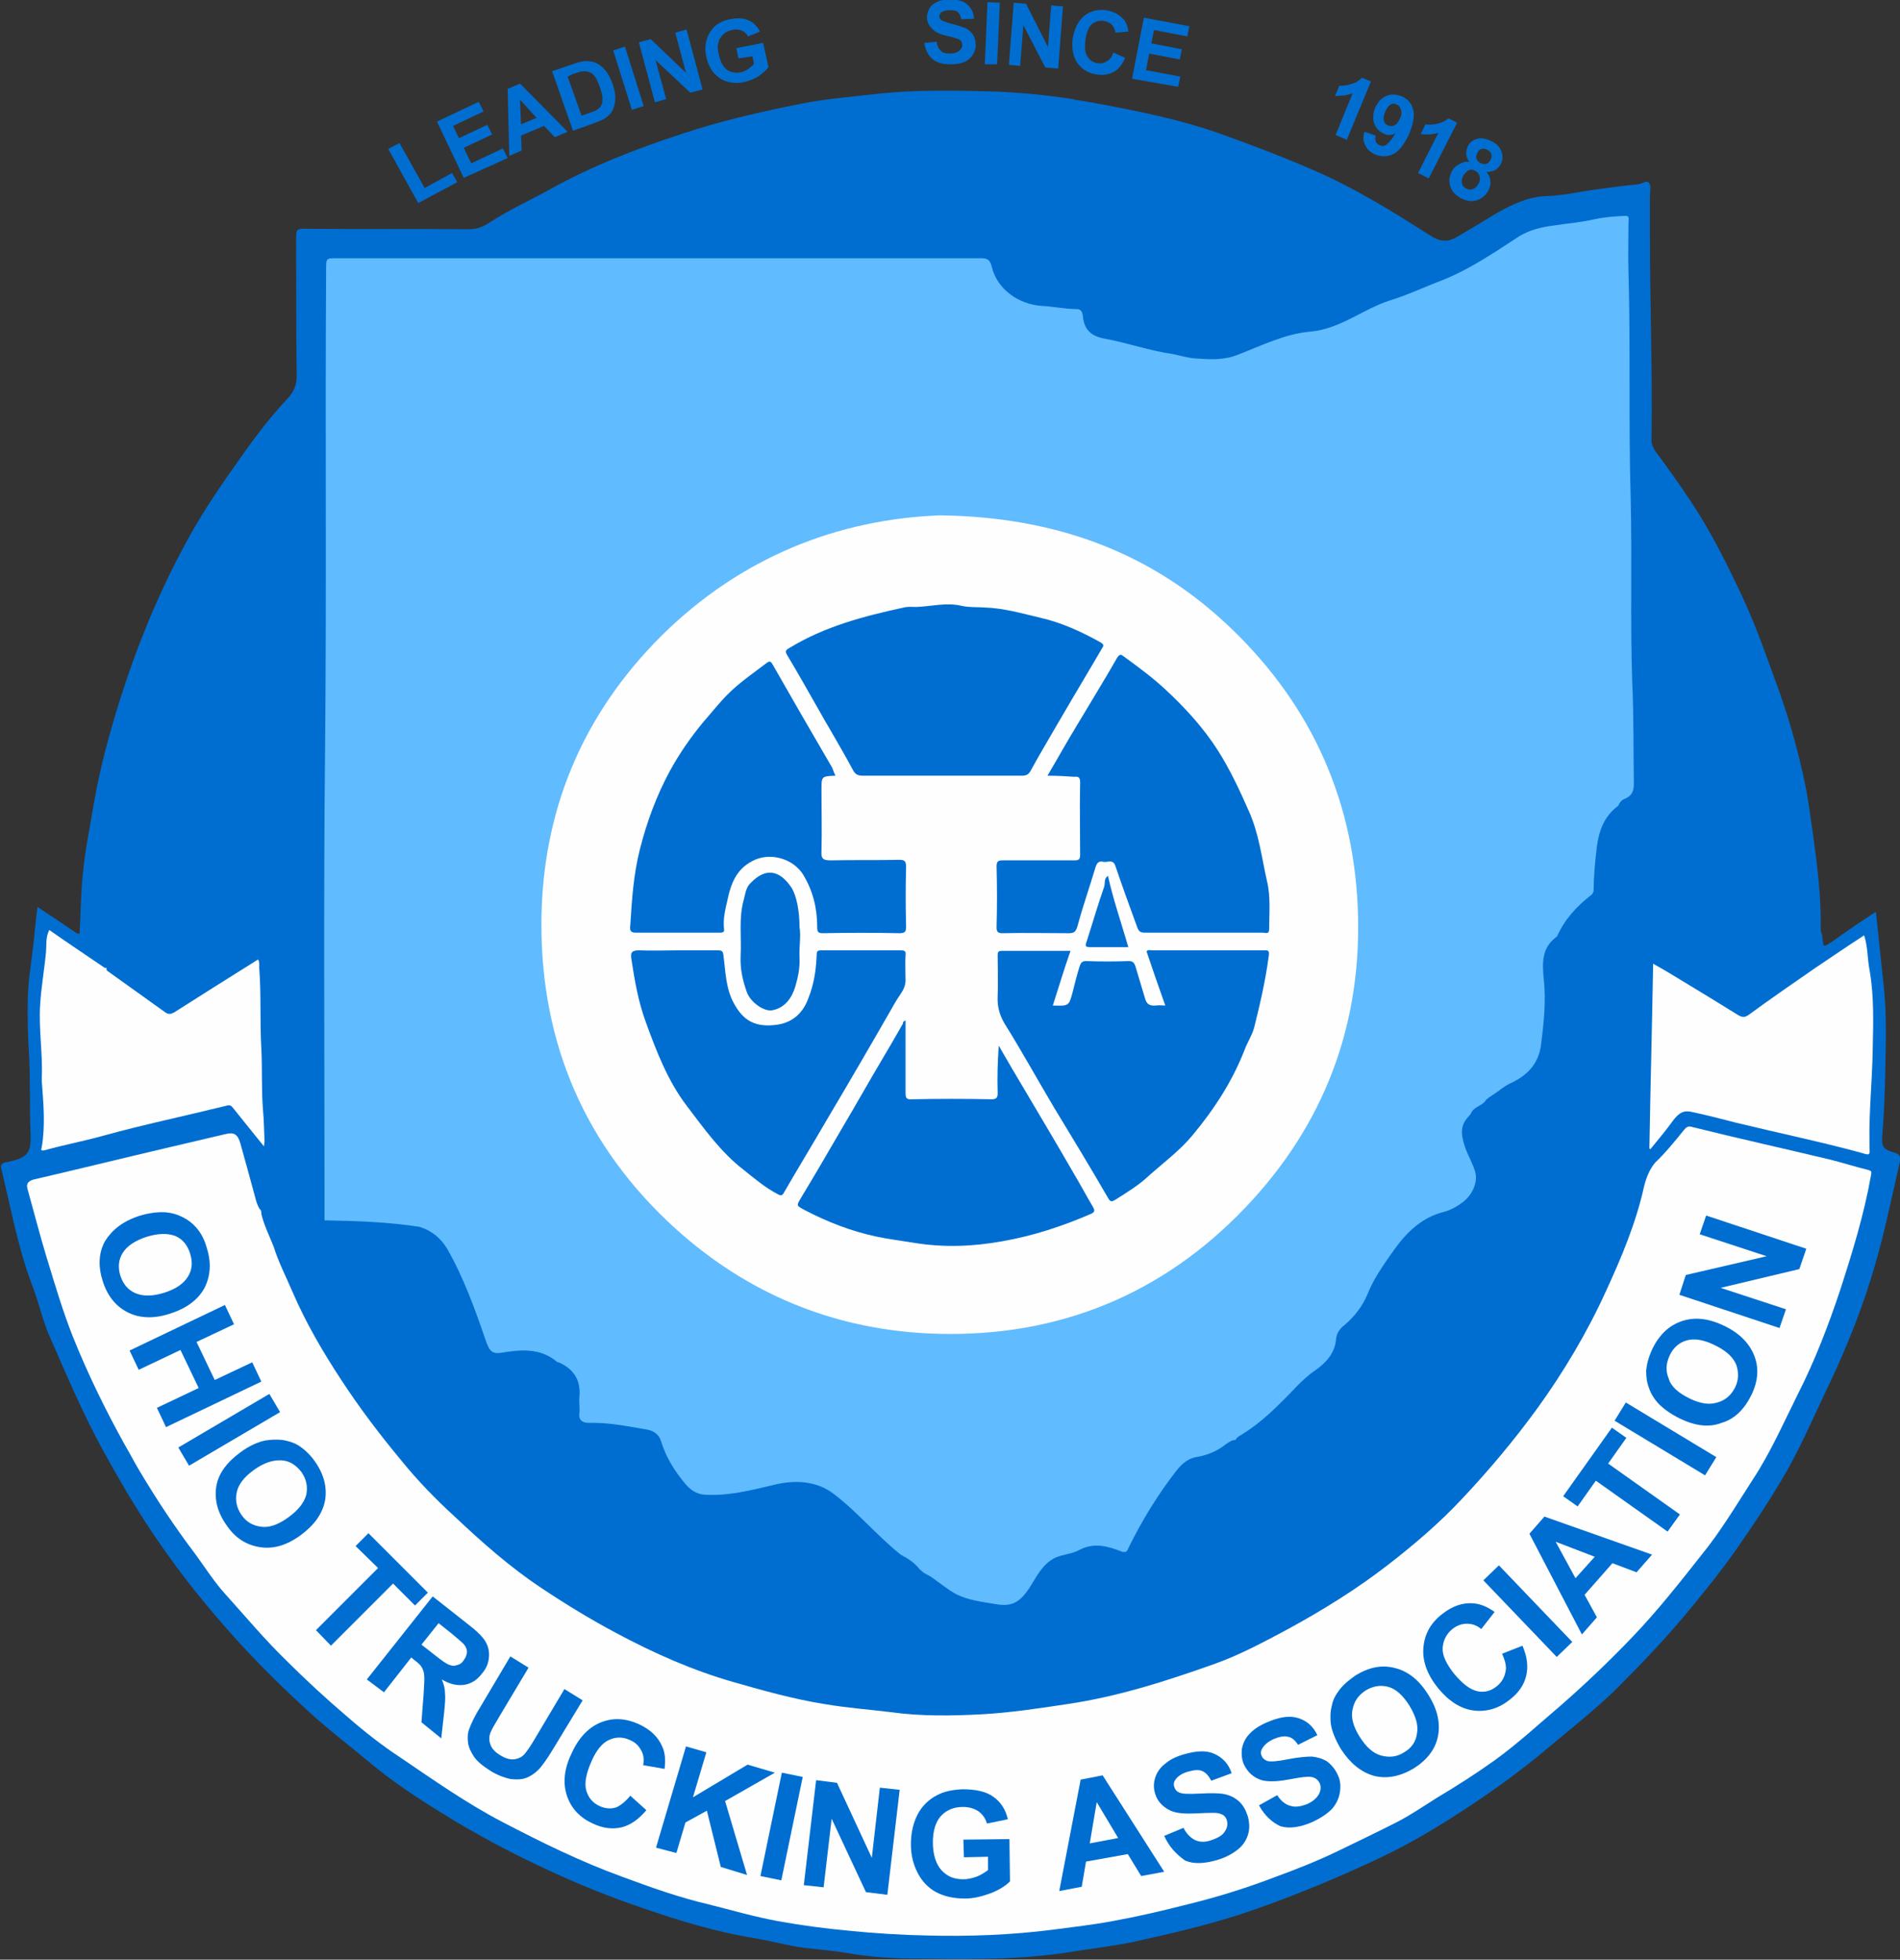 <?xml version="1.0" encoding="utf-8"?>
<!-- Generator: Adobe Illustrator 27.9.0, SVG Export Plug-In . SVG Version: 6.00 Build 0)  -->
<svg version="1.1" xmlns="http://www.w3.org/2000/svg" xmlns:xlink="http://www.w3.org/1999/xlink" x="0px" y="0px"
	 viewBox="0 0 354.8 365.8" style="enable-background:new 0 0 354.8 365.8;" xml:space="preserve">
<rect x="0" y="0" width="354.8" height="365.8" fill="#333333" stroke="none"/>
<style type="text/css">
	.st0{fill:#006ED1;}
	.st1{fill:#FEFEFE;}
	.st2{fill:#61BBFF;}
</style>
<g id="Layer_1">
	<path class="st0" d="M353.9,215.2c-2.3-0.7-2.6-1-2.4-3.5c0.3-3.2,0.4-6.4,0.5-9.6c0.1-5.9,0.4-11.8-0.2-17.7
		c-0.5-4.7-1-9.3-1.5-14.2c-2.9,1.9-5.6,3.7-8.2,5.6c-1.7,1.1-1.6,1.1-1.8-0.9c0-0.5-0.3-0.9-0.3-1.4c0.1-5.8-0.6-11.6-1.4-17.4
		c-0.5-3.4-0.9-6.8-1.6-10.1c-1.2-5.6-2.7-11.1-4.6-16.5c-2.2-6-4.2-12-6.9-17.8c-2.9-6.2-5.9-12.3-9.7-18c-2.1-3.2-4.4-6.4-6.7-9.5
		c-0.4-0.6-0.7-1.2-0.7-2c0.2-12.8-0.3-25.7-0.3-38.5c0-2.4,0-4.8,0-7.2c0-0.8,0.3-1.8-0.2-2.4c-0.4-0.5-1.3,0.2-1.9,0.3
		c-2.5,0.2-5,0.6-7.5,0.9c-3.2,0.4-6.4,1.2-9.6,1.3c-3.6,0.1-6.6,1.6-9.6,3.3c-2.3,1.4-4.6,2.8-7,4.2c-2,1.2-3.4,1.1-5.5-0.3
		c-7-4.5-14.2-8.9-21.9-12.2c-5.8-2.5-11.6-4.7-17.5-6.8c-7.2-2.5-14.6-4-22.1-5.4c-1.6-0.3-3.2-0.6-4.8-0.8c0-0.1-0.1-0.2-0.1-0.3
		c0,0.1,0,0.2,0,0.2c-4.7-0.7-9.5-1.2-14.2-1.4c-7.7-0.2-15.4-0.4-23.1,0.5c-4.6,0.5-9.2,0.9-13.7,1.8c-7.5,1.5-14.9,3.2-22.1,5.6
		c-8.6,2.8-17,6.1-24.9,10.5c-3.6,2-7.4,3.7-10.9,6c-1.2,0.8-2.4,1.3-4,1.3c-10.3-0.1-20.6,0-30.9-0.1c-1,0-1.3,0.2-1.3,1.3
		c0,8.7,0,17.4,0.1,26.2c0,1.8-0.6,3-1.7,4.2c-3.1,3.3-5.8,6.8-8.4,10.5c-3.7,5.2-7.4,10.5-10.4,16.1c-5.1,9.3-9.1,19-12.3,29
		c-2.1,6.6-3.9,13.2-5.1,20.1c-0.7,4.3-1.6,8.5-2,12.8c-0.4,3.5-0.4,7.1-0.6,10.6c0,0.8,0,1.1-0.9,0.5c-2.3-1.6-4.6-3.1-7-4.7
		c-0.3,2.3-0.5,4.4-0.7,6.5c-0.4,3.5-1,6.9-1.1,10.4c-0.1,3.4,0,6.8,0.2,10.3c0.3,5,0.1,10,0.3,15c0.2,3.8-0.6,4.6-4.2,5.4
		c-0.3,0.1-0.6,0-0.8,0.2c-0.4,0.2-0.6,0.4-0.5,0.9c1.8,7.3,3.1,14.8,5.8,21.9c1.3,3.3,2,6.9,3.5,10.1c3,6.8,5.9,13.7,9.5,20.3
		c2.2,4,4.4,7.9,6.8,11.7c6,9.6,13,18.4,20.7,26.6c3.4,3.6,7,7.1,10.6,10.4c4.1,3.8,8.6,7.2,12.9,10.8c4.8,3.9,10.1,7.2,15.4,10.4
		c5.6,3.3,11.3,6.3,17.2,9c5.6,2.6,11.3,4.9,17.2,6.9c6.9,2.4,13.8,4.5,21.1,5.7c3.1,0.5,6.2,1.4,9.3,1.8c2.5,0.3,5.1,0.5,7.6,0.9
		c3.8,0.7,7.7,1,11.5,1.1c9.9,0.1,19.8,0.4,29.7-1.1c4.4-0.7,8.8-1.2,13.1-2.1c7.5-1.7,15-3.4,22.3-6c8-2.8,15.9-6.1,23.5-9.7
		c5.9-2.8,11.5-6.2,16.9-9.8c4.8-3.2,9.5-6.6,14-10.4c4.4-3.7,8.9-7.2,13-11.2c4.9-4.9,9.6-9.8,14-15.2c2.9-3.5,5.7-7,8.3-10.7
		c3.5-5,6.9-10.1,9.9-15.4c2.9-5.3,5.3-10.9,7.9-16.3c3.2-6.8,6-13.9,8.1-21.1c1.9-6.4,3.2-12.9,4.7-19.4
		C354.8,216.6,355.2,215.6,353.9,215.2z"/>
</g>
<g id="Layer_2">
	<path class="st1" d="M51.1,232.7c0.9,2.9,2.3,5.6,3.5,8.4c2.5,5.8,5.7,11.3,9.2,16.6c3.4,5.2,7.2,10.2,11.2,15
		c3,3.7,6.3,7.1,9.8,10.3c5.2,4.9,10.5,9.6,16.4,13.5c4.5,3,9.1,5.8,13.8,8.3c7.1,3.8,14.3,7,22,9.2c5.6,1.6,11.3,3.2,17,4.1
		c4.1,0.7,8.2,1,12.3,1.5c5.7,0.8,11.5,0.7,17.1,0.4c5.3-0.3,10.6-1.1,15.9-1.9c9.5-1.4,18.5-4.3,27.5-7.5c4.8-1.7,9.4-4.2,13.9-6.6
		c6.4-3.5,12.7-7.4,18.5-11.9c4.9-3.8,9.6-7.8,13.8-12.3c5-5.3,9.7-10.9,14-16.8c5-6.9,9.4-14.3,12.9-22c2.9-6.3,5.6-12.7,7.1-19.5
		c0.4-1.6,1-3.2,2.1-4.5c1.9-1.8,3.6-3.9,5.3-6c0.5-0.6,0.8-0.9,1.7-0.6c8.5,2.1,17,4,25.4,6c2.5,0.6,4.9,1.4,7.4,2
		c0.6,0.2,0.6,0.3,0.5,0.9c-1.3,7.4-3.5,14.5-5.8,21.6c-2.2,6.6-4.7,13.1-7.9,19.4c-2.7,5.4-5.1,10.9-8.4,15.9
		c-3.1,4.8-6,9.7-9.6,14.1c-4.1,5.2-8.2,10.4-12.8,15.2c-4.3,4.5-8.8,8.8-13.5,12.9c-4,3.4-8,7.1-12.3,10.2c-3.5,2.5-7.1,4.8-10.8,7
		c-2.4,1.5-4.7,3.1-7.2,4.4c-3.7,1.9-7.5,3.7-11.2,5.5c-3.9,1.9-8,3.5-12.1,5c-5.5,2.1-11.1,3.8-16.9,5.2c-4.3,1.1-8.7,2.1-13.1,2.9
		c-3.7,0.7-7.4,1.1-11.1,1.6c-7.8,1-15.7,1.3-23.5,1.1c-4.9-0.1-9.8-0.4-14.7-0.9c-4.4-0.4-8.9-1-13.3-1.8c-4.3-0.8-8.5-2-12.8-3.1
		c-5.6-1.3-10.9-3.2-16.3-5.2c-7.7-2.8-15-6.4-22.3-10.2c-6.7-3.5-12.8-7.8-19-12c-3.5-2.3-6.8-4.9-9.9-7.6c-4-3.4-7.9-7-11.6-10.7
		c-4-3.9-7.5-8.1-11.2-12.2c-2.1-2.3-3.8-5-5.7-7.6c-3.8-5-7.3-10.3-10.5-15.7c-0.9-1.5-1.7-3.1-2.6-4.6c-3.6-6.5-6.9-13.2-9.7-20.2
		c-1.9-4.8-3.4-9.9-4.9-14.8c-1.3-4.3-2.4-8.6-3.6-12.9c-0.2-0.9,0.2-1.3,1.1-1.6c8.2-1.9,16.3-3.9,24.4-5.8
		c3.8-0.9,7.7-1.8,11.5-2.7c1.6-0.4,2.3,0,2.8,1.8c0.9,3.2,1.8,6.5,2.7,9.8c0.2,0.8,0.4,1.6,0.9,2.4c0.3,0.2,0.3,0.5,0.3,0.9
		C49.3,228.7,50.3,230.7,51.1,232.7z"/>
	<path class="st1" d="M20,181.2c3.6,2.6,7.3,5.2,10.9,7.8c0.6,0.4,1,0.3,1.6,0c5.2-3.3,10.4-6.6,15.7-9.9c0.3,0.6,0.2,1,0.2,1.5
		c0.4,5,0.1,10.1,0.4,15.1c0.2,3.8,0,7.6,0.3,11.4c0.2,2,0.2,4,0.3,6c0,0.2-0.1,0.5-0.1,0.9c-2-2.5-3.9-4.8-5.8-7.2
		c-0.3-0.4-0.6-0.6-1.2-0.4c-7.7,1.9-15.4,3.5-23,5.6c-3.6,1-7.3,1.7-10.9,2.7c-0.9,0.2-0.7-0.1-0.6-0.6c0.7-4.1,0.3-8.2,0-12.3
		c0-0.2,0-0.4,0-0.6c0.2-4.6-0.6-9.1-0.3-13.7c0.2-3.3,0.8-6.6,1.1-9.9c0.1-1.3-0.1-2.6,0.6-4c3.4,2.4,6.9,4.7,10.4,7.1
		c0.1-0.1,0.2-0.1,0.3,0.1C19.9,181.1,19.9,181.1,20,181.2z"/>
	<path class="st1" d="M308,214.3c0.2-11.4,0.5-22.8,0.7-34.4c2,1.1,3.8,2.2,5.6,3.3c3.5,2.1,6.9,4.2,10.3,6.3c0.7,0.4,1.2,0.5,2-0.1
		c4.1-3,8.3-5.9,12.5-8.8c3-2,5.9-4,9-6c0.7,2.1,0.6,4.3,1,6.4c0.9,5,0.7,10.1,0.6,15.2c-0.1,5.6-0.7,11.2-0.6,16.9
		c0,0.3,0,0.6,0,0.9c0.1,1.7,0.1,1.7-1.5,1.2c-7.7-2.1-15.5-3.7-23.3-5.6c-2.7-0.7-5.4-1.4-8.2-2c-1.6-0.4-2.5,0-3.7,1.6
		c-1.3,1.8-2.8,3.6-4.2,5.3c0,0-0.1,0-0.1,0C308.1,214.5,308,214.4,308,214.3z"/>
	<g>
		<path class="st0" d="M78.1,37.9l-5.6-10.1l2.1-1.1l4.7,8.4l5.1-2.8l1,1.7L78.1,37.9z"/>
		<path class="st0" d="M86.6,33.2l-5-10.5l7.8-3.7l0.9,1.8l-5.7,2.7l1.1,2.3l5.3-2.5l0.9,1.8l-5.3,2.5l1.4,2.9l5.9-2.8l0.9,1.8
			L86.6,33.2z"/>
		<path class="st0" d="M106,24.6l-2.4,1l-2-2.1l-4.3,1.8l0.1,2.8l-2.3,1l-0.3-12.5l2.3-1L106,24.6z M100.2,22l-3.1-3.4l0.2,4.6
			L100.2,22z"/>
		<path class="st0" d="M103.1,13.3l4.1-1.4c0.9-0.3,1.6-0.5,2.2-0.5c0.7,0,1.4,0.1,2,0.4c0.6,0.3,1.2,0.8,1.7,1.4
			c0.5,0.6,0.9,1.4,1.3,2.5c0.3,0.9,0.5,1.7,0.5,2.5c0,0.9-0.2,1.7-0.5,2.4c-0.3,0.5-0.7,1-1.3,1.4c-0.4,0.3-1.1,0.6-1.9,0.9
			l-4.2,1.5L103.1,13.3z M106,14.3l2.6,7.3l1.7-0.6c0.6-0.2,1.1-0.4,1.3-0.6c0.3-0.2,0.6-0.5,0.7-0.8c0.2-0.3,0.2-0.7,0.2-1.3
			c0-0.5-0.2-1.2-0.5-2.1c-0.3-0.8-0.6-1.5-0.9-1.9c-0.3-0.4-0.6-0.7-1-0.8c-0.4-0.2-0.8-0.2-1.2-0.2c-0.3,0-1,0.2-1.9,0.5L106,14.3
			z"/>
		<path class="st0" d="M118,20.5l-3.5-11.1l2.2-0.7l3.5,11.1L118,20.5z"/>
		<path class="st0" d="M122.3,19.1l-3-11.2l2.2-0.6l6.6,6.3l-2-7.5l2.1-0.6l3,11.2l-2.3,0.6l-6.5-6.1l2,7.3L122.3,19.1z"/>
		<path class="st0" d="M137.9,10.9l-0.4-1.9l5-1l1,4.5c-0.4,0.6-1,1.1-1.8,1.7c-0.8,0.5-1.7,0.9-2.7,1.1c-1.2,0.3-2.3,0.2-3.3-0.1
			c-1-0.3-1.8-0.9-2.5-1.7c-0.6-0.8-1.1-1.8-1.3-2.9c-0.3-1.2-0.2-2.3,0.1-3.3c0.3-1,0.9-1.9,1.7-2.6c0.7-0.5,1.5-0.9,2.6-1.1
			c1.4-0.3,2.6-0.2,3.5,0.2c0.9,0.4,1.6,1.1,2.1,2.1l-2.2,0.9c-0.3-0.5-0.7-0.9-1.2-1.1c-0.5-0.2-1.1-0.3-1.8-0.1
			c-1,0.2-1.7,0.7-2.2,1.5c-0.5,0.8-0.6,1.8-0.3,3c0.3,1.4,0.8,2.3,1.5,2.9c0.7,0.5,1.6,0.7,2.6,0.5c0.5-0.1,0.9-0.3,1.4-0.6
			c0.4-0.3,0.8-0.6,1.1-1l-0.3-1.4L137.9,10.9z"/>
		<path class="st0" d="M172.6,8l2.3-0.2c0.1,0.8,0.4,1.3,0.8,1.7c0.4,0.4,1,0.5,1.7,0.5c0.8,0,1.3-0.2,1.7-0.5
			c0.4-0.3,0.6-0.7,0.6-1.1c0-0.3-0.1-0.5-0.2-0.7c-0.2-0.2-0.4-0.4-0.8-0.5c-0.3-0.1-0.9-0.3-1.9-0.5c-1.3-0.3-2.1-0.7-2.6-1.2
			c-0.7-0.6-1.1-1.4-1.1-2.3c0-0.6,0.2-1.1,0.5-1.7c0.3-0.5,0.8-0.9,1.5-1.2c0.6-0.3,1.4-0.4,2.3-0.4c1.5,0,2.6,0.3,3.3,1
			c0.7,0.6,1.1,1.5,1.2,2.6l-2.4,0.1c-0.1-0.6-0.3-1-0.6-1.3s-0.8-0.4-1.5-0.4c-0.7,0-1.2,0.1-1.6,0.4c-0.2,0.2-0.4,0.4-0.4,0.7
			c0,0.3,0.1,0.5,0.3,0.7c0.3,0.2,1,0.5,2.2,0.8s2,0.6,2.5,0.8c0.5,0.3,1,0.7,1.3,1.2c0.3,0.5,0.5,1.1,0.5,1.9
			c0,0.7-0.2,1.3-0.6,1.9c-0.4,0.6-0.9,1-1.6,1.3c-0.7,0.3-1.5,0.4-2.5,0.4c-1.5,0-2.6-0.3-3.4-1C173.3,10.3,172.8,9.3,172.6,8z"/>
		<path class="st0" d="M183.9,12l0.5-11.6l2.3,0.1L186.2,12L183.9,12z"/>
		<path class="st0" d="M188.4,12.1l0.9-11.6l2.3,0.2l4.1,8.1l0.6-7.8l2.2,0.2l-0.9,11.6l-2.4-0.2l-4.1-7.9l-0.6,7.6L188.4,12.1z"/>
		<path class="st0" d="M207.9,9.8l2.2,1c-0.5,1.2-1.2,2.1-2.1,2.6c-0.9,0.5-2,0.7-3.2,0.5c-1.5-0.2-2.7-0.9-3.6-2.1
			c-0.8-1.2-1.1-2.7-0.9-4.5c0.3-1.9,1-3.3,2.1-4.3c1.1-0.9,2.5-1.3,4.1-1.1c1.4,0.2,2.5,0.8,3.3,1.7c0.5,0.6,0.8,1.3,0.9,2.3
			l-2.4,0.2c-0.1-0.6-0.3-1.1-0.7-1.5c-0.4-0.4-0.9-0.6-1.5-0.7c-0.9-0.1-1.6,0.1-2.2,0.6c-0.6,0.5-1,1.5-1.2,2.9
			c-0.2,1.5-0.1,2.5,0.4,3.2c0.4,0.7,1.1,1.1,1.9,1.2c0.6,0.1,1.2,0,1.7-0.4C207.2,11.2,207.6,10.7,207.9,9.8z"/>
		<path class="st0" d="M211.4,14.7l2.2-11.4l8.5,1.6l-0.4,1.9l-6.2-1.2l-0.5,2.5l5.7,1.1l-0.4,1.9l-5.7-1.1l-0.6,3.1l6.4,1.2
			l-0.4,1.9L211.4,14.7z"/>
		<path class="st0" d="M251.5,26.1l-2.1-0.9l3.2-7.8c-1,0.4-2.1,0.5-3.3,0.5l0.8-1.9c0.6,0,1.3,0,2.2-0.3c0.8-0.2,1.5-0.6,2-1.2
			l1.7,0.7L251.5,26.1z"/>
		<path class="st0" d="M254.8,24.6l2.1,0.7c-0.1,0.4-0.1,0.8,0,1.1c0.1,0.3,0.3,0.5,0.7,0.7c0.4,0.2,0.9,0.2,1.3-0.1s1-1,1.7-2.1
			c-0.8,0.4-1.6,0.4-2.3,0c-0.8-0.4-1.4-1-1.7-1.9c-0.3-0.9-0.2-1.9,0.2-2.9c0.5-1.1,1.2-1.8,2.1-2.2c0.9-0.4,1.9-0.3,2.9,0.1
			c1.1,0.5,1.8,1.3,2.1,2.5c0.3,1.1,0,2.7-0.8,4.6c-0.9,1.9-1.9,3.2-3,3.7c-1.1,0.5-2.2,0.5-3.4,0c-0.8-0.4-1.4-0.9-1.7-1.6
			C254.5,26.3,254.5,25.5,254.8,24.6z M261.4,22.2c0.3-0.7,0.4-1.2,0.2-1.7c-0.1-0.5-0.4-0.8-0.8-1c-0.4-0.2-0.8-0.2-1.1,0
			c-0.4,0.2-0.7,0.6-1,1.3c-0.3,0.7-0.4,1.2-0.3,1.7c0.1,0.4,0.4,0.8,0.8,0.9c0.4,0.2,0.8,0.2,1.2,0
			C260.8,23.2,261.1,22.8,261.4,22.2z"/>
		<path class="st0" d="M266.8,33.3l-2-1l3.8-7.5c-1.1,0.3-2.2,0.4-3.3,0.2l0.9-1.8c0.6,0.1,1.3,0.1,2.2-0.1c0.8-0.2,1.5-0.5,2.1-1
			l1.6,0.8L266.8,33.3z"/>
		<path class="st0" d="M274.4,30.2c-0.4-0.5-0.6-1-0.6-1.5c0-0.5,0.1-1,0.3-1.4c0.4-0.8,1-1.2,1.8-1.4c0.8-0.2,1.7,0,2.7,0.5
			c1,0.5,1.6,1.2,1.8,2c0.3,0.8,0.2,1.6-0.2,2.3c-0.3,0.5-0.6,0.8-1.1,1.1c-0.4,0.2-1,0.3-1.5,0.3c0.4,0.5,0.7,1.1,0.7,1.7
			c0.1,0.6-0.1,1.2-0.4,1.8c-0.5,0.9-1.2,1.5-2.2,1.8c-0.9,0.3-1.9,0.1-2.9-0.4c-0.9-0.5-1.6-1.2-1.9-2c-0.4-1-0.3-2,0.2-3
			c0.3-0.6,0.7-1,1.3-1.3C273.1,30.3,273.7,30.1,274.4,30.2z M273.3,32.7c-0.3,0.5-0.4,1-0.3,1.5c0.1,0.5,0.4,0.8,0.8,1
			c0.4,0.2,0.8,0.3,1.2,0.1c0.4-0.1,0.8-0.5,1.1-1c0.3-0.5,0.3-0.9,0.2-1.4c-0.1-0.4-0.4-0.8-0.8-1c-0.5-0.3-0.9-0.3-1.3-0.1
			C273.8,32.1,273.5,32.4,273.3,32.7z M275.9,28.5c-0.2,0.4-0.3,0.8-0.2,1.1c0.1,0.3,0.3,0.6,0.7,0.8c0.4,0.2,0.7,0.3,1.1,0.2
			c0.3-0.1,0.6-0.3,0.8-0.7c0.2-0.4,0.3-0.7,0.2-1.1c-0.1-0.3-0.3-0.6-0.7-0.8c-0.4-0.2-0.7-0.3-1.1-0.2S276.1,28.1,275.9,28.5z"/>
	</g>
	<g>
		<path class="st0" d="M25.9,227c1.9-0.6,3.6-0.8,5.1-0.7c1.1,0.1,2.1,0.4,3.1,0.9c1,0.5,1.8,1.1,2.5,1.9c0.9,1,1.6,2.3,2,3.8
			c0.9,2.8,0.7,5.3-0.4,7.5c-1.2,2.2-3.3,3.8-6.4,4.8c-3,1-5.7,0.9-7.9-0.2c-2.2-1.1-3.8-3-4.7-5.8c-0.9-2.8-0.8-5.3,0.4-7.5
			C20.9,229.6,22.9,228,25.9,227z M27.3,230.9c-2.1,0.7-3.6,1.7-4.4,3c-0.8,1.3-0.9,2.8-0.4,4.3c0.5,1.5,1.4,2.6,2.8,3.2
			c1.4,0.6,3.2,0.6,5.4-0.1c2.2-0.7,3.6-1.7,4.4-3c0.8-1.3,0.9-2.7,0.4-4.3c-0.5-1.6-1.4-2.7-2.8-3.3
			C31.3,230.2,29.5,230.2,27.3,230.9z"/>
		<path class="st0" d="M24.2,252.1l17.8-8.5l1.7,3.6l-7,3.3l3.4,7.1l7-3.3l1.7,3.6L31,266.4l-1.7-3.6l7.8-3.7l-3.4-7.1l-7.8,3.7
			L24.2,252.1z"/>
		<path class="st0" d="M33.3,270.2l17-10l2,3.4l-17,10L33.3,270.2z"/>
		<path class="st0" d="M44.9,271.1c1.6-1.2,3.2-1.9,4.6-2.2c1.1-0.2,2.2-0.2,3.3-0.1c1.1,0.2,2.1,0.5,2.9,1c1.1,0.7,2.2,1.7,3.1,3
			c1.7,2.4,2.3,4.8,1.9,7.3c-0.5,2.5-2,4.6-4.6,6.5c-2.6,1.9-5.1,2.6-7.6,2.2c-2.5-0.4-4.6-1.7-6.2-4.1c-1.7-2.4-2.3-4.8-1.9-7.3
			C40.8,275.1,42.3,273,44.9,271.1z M47.4,274.4c-1.8,1.3-2.9,2.7-3.2,4.2c-0.3,1.5,0,2.9,0.9,4.2c0.9,1.3,2.1,2,3.7,2.2
			c1.5,0.2,3.2-0.4,5.1-1.8c1.8-1.3,2.9-2.7,3.3-4.2c0.3-1.5,0-2.9-0.9-4.2c-1-1.3-2.2-2.1-3.7-2.2
			C50.9,272.5,49.2,273.1,47.4,274.4z"/>
		<path class="st0" d="M59,304.3l11.6-11.6l-4.2-4.1l2.4-2.4l11.1,11.1l-2.4,2.4l-4.1-4.1l-11.6,11.6L59,304.3z"/>
		<path class="st0" d="M68.5,313.5L80.8,298l6.6,5.2c1.7,1.3,2.8,2.4,3.3,3.3c0.5,0.9,0.7,1.8,0.6,2.9c-0.1,1.1-0.5,2.1-1.3,3
			c-0.9,1.2-2,1.9-3.3,2.1c-1.3,0.2-2.7-0.1-4.2-1c0.4,0.9,0.6,1.8,0.6,2.6c0.1,0.8,0,2.1-0.2,3.9l-0.5,4.5l-3.7-3l0.4-5.2
			c0.1-1.8,0.2-3,0.1-3.6c0-0.5-0.2-1-0.4-1.4c-0.2-0.4-0.7-0.9-1.4-1.4l-0.6-0.5l-5.1,6.5L68.5,313.5z M78.7,307l2.3,1.8
			c1.5,1.2,2.5,1.9,3,2c0.5,0.2,0.9,0.2,1.4,0c0.5-0.1,0.9-0.4,1.2-0.9c0.4-0.5,0.6-1.1,0.6-1.6c0-0.5-0.3-1.1-0.7-1.5
			c-0.2-0.2-1-0.9-2.2-1.9l-2.4-1.9L78.7,307z"/>
		<path class="st0" d="M95.3,309.2l3.4,2.1l-5.5,9.2c-0.9,1.5-1.4,2.4-1.6,2.9c-0.3,0.8-0.3,1.5,0,2.3c0.3,0.8,0.9,1.4,1.9,2
			c1,0.6,1.8,0.8,2.6,0.7c0.7-0.1,1.3-0.4,1.8-0.9c0.4-0.5,1.1-1.4,1.9-2.8l5.6-9.4l3.4,2.1l-5.4,8.9c-1.2,2-2.2,3.4-2.9,4.1
			c-0.7,0.7-1.5,1.2-2.3,1.5c-0.8,0.3-1.8,0.3-2.8,0.2c-1-0.2-2.2-0.6-3.6-1.4c-1.6-1-2.7-1.9-3.3-2.8c-0.6-0.9-1-1.8-1.1-2.6
			c-0.1-0.9-0.1-1.7,0.2-2.5c0.4-1.1,1.1-2.6,2.3-4.5L95.3,309.2z"/>
		<path class="st0" d="M117.7,335.2l3,2.7c-1.4,1.7-3,2.8-4.6,3.2c-1.7,0.4-3.5,0.2-5.4-0.7c-2.4-1.1-4-2.8-4.8-5.1
			c-0.8-2.3-0.6-4.9,0.7-7.7c1.3-3,3.1-5,5.4-6c2.3-1,4.7-0.9,7.2,0.2c2.2,1,3.7,2.4,4.5,4.3c0.5,1.1,0.6,2.5,0.4,4.1l-4-0.7
			c0.2-1,0.1-2-0.4-2.8c-0.4-0.8-1.1-1.5-2.1-1.9c-1.3-0.6-2.6-0.6-3.9,0c-1.3,0.6-2.4,2-3.3,4.1c-1,2.3-1.3,4.1-0.9,5.4
			c0.4,1.3,1.2,2.3,2.6,2.9c1,0.4,1.9,0.5,2.9,0.2C115.8,337.1,116.8,336.3,117.7,335.2z"/>
		<path class="st0" d="M122.5,344.9l5.6-18.9l3.8,1.1l-2.5,8.4l10.2-6.1l5.1,1.5l-9.3,5.3l4.1,13.8l-4.9-1.5L132,338l-4,2.2
			l-1.7,5.7L122.5,344.9z"/>
		<path class="st0" d="M142,350.2l4-19.3l3.9,0.8l-4,19.3L142,350.2z"/>
		<path class="st0" d="M150.1,351.9l2.3-19.6l3.9,0.5l6.5,14l1.5-13.1l3.7,0.4l-2.3,19.6l-4-0.5l-6.4-13.7l-1.5,12.8L150.1,351.9z"
			/>
		<path class="st0" d="M180,346.7l-0.1-3.3l8.6-0.1l0.1,7.9c-0.8,0.8-2,1.6-3.6,2.2c-1.6,0.6-3.2,1-4.8,1c-2.1,0-3.9-0.4-5.4-1.2
			c-1.5-0.8-2.7-2.1-3.5-3.7c-0.8-1.6-1.2-3.3-1.2-5.2c0-2.1,0.4-3.9,1.2-5.5c0.8-1.6,2.1-2.9,3.7-3.7c1.3-0.7,2.8-1,4.7-1.1
			c2.5,0,4.4,0.4,5.8,1.4c1.4,1,2.3,2.4,2.7,4.2l-3.9,0.8c-0.3-1-0.8-1.7-1.6-2.3c-0.8-0.5-1.7-0.8-2.9-0.8c-1.7,0-3.1,0.6-4.1,1.7
			c-1,1.1-1.5,2.8-1.5,4.9c0,2.3,0.6,4.1,1.6,5.2c1.1,1.2,2.4,1.7,4.1,1.7c0.8,0,1.7-0.2,2.5-0.5c0.8-0.3,1.5-0.8,2.1-1.2l0-2.5
			L180,346.7z"/>
		<path class="st0" d="M217.4,349.4l-4.3,0.8l-2.5-4.1l-7.8,1.4l-0.8,4.7l-4.2,0.8l4-20.8l4.1-0.8L217.4,349.4z M208.8,343.1l-4-6.7
			l-1.3,7.7L208.8,343.1z"/>
		<path class="st0" d="M217.4,342.7l3.6-1.5c0.6,1.2,1.4,1.9,2.2,2.3c0.9,0.4,1.9,0.4,3,0c1.2-0.4,2.1-0.9,2.5-1.6
			c0.5-0.7,0.6-1.4,0.4-2.1c-0.1-0.4-0.4-0.8-0.7-1c-0.4-0.2-0.9-0.4-1.6-0.4c-0.5,0-1.6,0-3.3,0.1c-2.2,0.1-3.8,0-4.9-0.5
			c-1.5-0.7-2.5-1.8-2.9-3.2c-0.3-1-0.3-1.9,0-2.9c0.3-1,0.9-1.9,1.8-2.6c0.9-0.8,2.1-1.4,3.5-1.8c2.4-0.7,4.3-0.8,5.8-0.1
			c1.5,0.7,2.6,1.8,3.2,3.6l-3.8,1.4c-0.5-0.9-1-1.5-1.7-1.8c-0.7-0.3-1.5-0.2-2.6,0.1c-1.1,0.3-1.9,0.8-2.4,1.5
			c-0.3,0.4-0.4,0.9-0.2,1.4c0.1,0.4,0.4,0.8,0.9,1c0.6,0.3,1.9,0.3,3.9,0.2c2-0.1,3.5-0.1,4.5,0.1c1,0.2,1.9,0.6,2.7,1.3
			c0.8,0.7,1.3,1.6,1.7,2.8c0.3,1.1,0.4,2.2,0.1,3.3c-0.3,1.1-0.9,2.1-1.9,2.9c-1,0.8-2.2,1.5-3.9,2c-2.4,0.7-4.4,0.8-6,0.1
			C219.6,346.1,218.3,344.7,217.4,342.7z"/>
		<path class="st0" d="M235.1,337l3.4-1.9c0.7,1.1,1.6,1.8,2.5,2c0.9,0.3,1.9,0.1,3-0.3c1.2-0.5,1.9-1.2,2.3-1.9
			c0.4-0.8,0.4-1.5,0.1-2.1c-0.2-0.4-0.5-0.7-0.9-0.9c-0.4-0.2-0.9-0.3-1.7-0.2c-0.5,0-1.6,0.2-3.3,0.5c-2.2,0.4-3.8,0.4-4.9,0.1
			c-1.6-0.5-2.6-1.5-3.3-2.9c-0.4-0.9-0.5-1.9-0.4-2.9c0.2-1,0.6-2,1.4-2.8c0.8-0.9,1.9-1.6,3.3-2.2c2.3-1,4.2-1.3,5.8-0.8
			c1.6,0.5,2.8,1.5,3.6,3.2l-3.6,1.8c-0.6-0.9-1.2-1.4-1.9-1.5c-0.7-0.2-1.6,0-2.6,0.4c-1.1,0.5-1.8,1.1-2.2,1.8
			c-0.3,0.5-0.3,0.9-0.1,1.4c0.2,0.4,0.5,0.7,1,0.9c0.6,0.2,1.9,0.1,3.9-0.3c2-0.4,3.5-0.5,4.5-0.5c1,0.1,2,0.4,2.8,0.9
			c0.8,0.6,1.5,1.4,2,2.5c0.5,1,0.6,2.1,0.4,3.3c-0.2,1.2-0.7,2.2-1.5,3.1c-0.9,0.9-2.1,1.7-3.6,2.4c-2.3,1-4.3,1.3-6,0.8
			C237.6,340.2,236.2,339,235.1,337z"/>
		<path class="st0" d="M250.4,326.5c-1-1.7-1.7-3.3-1.9-4.8c-0.1-1.1-0.1-2.2,0.2-3.3c0.2-1.1,0.7-2,1.3-2.8c0.8-1.1,1.9-2,3.2-2.9
			c2.5-1.5,4.9-2,7.4-1.3c2.4,0.6,4.5,2.3,6.2,5.1c1.7,2.7,2.2,5.3,1.7,7.7c-0.5,2.4-2.1,4.4-4.5,5.9c-2.5,1.5-5,2-7.4,1.4
			C254.1,330.8,252.1,329.1,250.4,326.5z M253.9,324.2c1.2,1.9,2.5,3.1,4,3.5c1.5,0.4,2.9,0.3,4.3-0.6c1.4-0.8,2.2-2,2.4-3.5
			c0.3-1.5-0.2-3.2-1.4-5.2c-1.2-1.9-2.5-3.1-3.9-3.5c-1.4-0.4-2.8-0.2-4.2,0.6c-1.4,0.9-2.2,2-2.5,3.5
			C252.2,320.5,252.7,322.3,253.9,324.2z"/>
		<path class="st0" d="M280.5,308.7l3.8-1.5c0.9,2.1,1.1,3.9,0.7,5.6c-0.4,1.7-1.4,3.2-3.1,4.5c-2,1.6-4.3,2.3-6.7,2
			c-2.4-0.3-4.6-1.7-6.6-4.1c-2.1-2.6-3-5.1-2.8-7.6c0.2-2.5,1.3-4.6,3.5-6.3c1.9-1.5,3.9-2.2,5.9-2c1.2,0.1,2.5,0.6,3.9,1.6
			l-2.5,3.2c-0.8-0.7-1.7-1-2.7-1c-0.9,0-1.8,0.3-2.7,1c-1.1,0.9-1.7,2.1-1.8,3.5c-0.1,1.4,0.7,3,2.1,4.8c1.6,1.9,3,3,4.4,3.3
			c1.4,0.3,2.6-0.1,3.7-1c0.8-0.7,1.3-1.5,1.5-2.5C281.4,311.2,281.1,310.1,280.5,308.7z"/>
		<path class="st0" d="M290.7,309.3L277,295l2.9-2.8l13.7,14.3L290.7,309.3z"/>
		<path class="st0" d="M308.5,290.2l-2.9,3.3l-4.5-1.7l-5.2,5.9l2.3,4.2l-2.8,3.2l-9.8-18.8l2.8-3.2L308.5,290.2z M297.8,290.6
			l-7.3-2.8l3.7,6.8L297.8,290.6z"/>
		<path class="st0" d="M311.4,285.9l-13.4-9.5l-3.4,4.8l-2.7-1.9l9.1-12.8l2.7,1.9l-3.4,4.8l13.4,9.5L311.4,285.9z"/>
		<path class="st0" d="M318.4,275.4l-16.9-10.2l2.1-3.4l16.9,10.2L318.4,275.4z"/>
		<path class="st0" d="M313.7,264.8c-1.8-0.9-3.2-1.9-4.2-3c-0.7-0.8-1.3-1.8-1.6-2.8c-0.4-1-0.5-2.1-0.5-3.1
			c0.1-1.3,0.5-2.7,1.2-4.2c1.3-2.6,3.1-4.3,5.5-5.1c2.4-0.8,5-0.5,7.9,0.9c2.9,1.4,4.7,3.3,5.6,5.6c0.9,2.3,0.7,4.8-0.6,7.4
			c-1.3,2.6-3.1,4.4-5.5,5.1C319.2,266.5,316.6,266.2,313.7,264.8z M315.4,261c2,1,3.8,1.3,5.3,0.8c1.5-0.4,2.6-1.4,3.3-2.8
			c0.7-1.4,0.7-2.9,0.2-4.3c-0.6-1.4-1.9-2.6-4-3.6c-2-1-3.8-1.3-5.2-0.9c-1.4,0.4-2.5,1.3-3.2,2.8c-0.7,1.5-0.8,2.9-0.2,4.3
			C312,258.8,313.4,260,315.4,261z"/>
		<path class="st0" d="M332.3,247.9l-18.7-6.2l1.2-3.7l15.1-3.5l-12.5-4.1l1.2-3.5l18.7,6.2l-1.3,3.8l-14.7,3.5l12.2,4L332.3,247.9z
			"/>
	</g>
</g>
<g id="Layer_3">
	<path class="st2" d="M305.1,146.3c-0.1-6.3,0-12.6-0.3-18.9c-0.4-11.6,0-23.1-0.3-34.7c-0.4-13.9,0-27.9-0.4-41.8
		c-0.1-3.2,0-6.3,0-9.5c0-0.4,0.3-1.2-0.7-1.1c-1.9,0.1-3.7,0.2-5.5,0.6c-2.6,0.6-5.2,0.8-7.8,1.2c-2.3,0.3-4.4,0.8-6.4,2
		c-1.4,0.9-2.9,1.9-4.3,2.8c-3.3,2.1-6.7,4.1-10.3,5.5c-3.2,1.2-6.3,2.7-9.6,3.7c-5,1.6-9.2,5.3-14.8,5.8c-4.7,0.4-9.1,2.6-13.5,4.3
		c-2.7,1.1-5.4,0.9-8.1,0.7c-1.3-0.1-2.6-0.5-4-0.8c-4.4-0.6-8.5-2.1-12.9-2.9c-2.6-0.5-3.8-1.8-4-4.3c-0.1-0.6-0.3-1.2-1.1-1.2
		c-2.2,0-4.4-0.5-6.6-0.6c-4.3-0.3-8.3-3.1-9.3-7.3c-0.4-1.6-1.1-1.6-2.3-1.6c-40,0-80,0-120,0c-2,0-2,0-2,2c-0.2,30,0.1,60-0.2,90
		c-0.3,28.1-0.1,56.2-0.1,84.3c0,1.1,0,2.2,0,3.3c5.9,0.1,11.8,0.3,17.7,1.2l0,0c2.3,0.7,4,2.1,5.2,4.1c3.1,5.4,5.2,11.3,7.2,17.1
		c0.7,2.1,1.3,2.6,3,2.3c3.6-0.6,7.2-0.9,10.3,1.7c0.1,0.1,0.2,0.1,0.3,0.1c2.8,1.2,4.2,3.3,3.9,6.5c-0.1,1,0.1,2,0,3
		c-0.2,1.3,0.6,1.8,1.7,1.8c3.6-0.1,7.1,0.6,10.6,1.2c1.5,0.2,2.6,0.9,3,2.4c0.9,2.9,2.5,5.4,4.4,7.7c0.9,1.1,2.1,2,3.6,2.1
		c4.4,0.3,8.7-0.8,12.9-1.8c4-1,8-0.8,11.2,1.6c4.5,3.4,8.2,7.9,12.6,11.4c1.3,0.7,2.6,1.5,3.5,2.7c0,0,0,0,0,0
		c0.4,0.3,0.7,0.7,1.2,0.9c0.3,0.2,0.6,0.3,0.9,0.5c1.6,1.1,3.1,2.4,4.8,3.3c2.2,1.1,4.7,1.4,7.1,1.8c3.2,0.6,4.7-0.2,6.6-3.1
		c1.3-2,2.3-4.3,4.7-5.5c1.5-0.7,3.2-0.7,4.6-1.5c2.7-1.4,5.2-0.7,7.8,0.3c0.8,0.3,1.1,0,1.3-0.6c2.5-5.1,5.5-10,9-14.5
		c0.9-1.1,2-2.2,3.6-2.5c2-0.3,4-1.1,5.6-2.4c0.6-0.4,1.1-0.8,1.8-0.8c0.2-0.4,0.6-0.7,1-0.9c2.8-1.7,5.2-3.8,7.5-6.1
		c2.1-2,3.9-4.3,6.4-6c2-1.4,3.7-3.2,3.9-5.9c0.1-1,0.7-1.9,1.5-2.5c1.9-1.6,3.4-3.5,4.4-5.9c1.2-3,3.1-5.6,5-8.3
		c2.4-3.3,5.2-6,9.3-7c1.4-0.4,2.6-1.1,3.7-2c1.6-1.3,2.7-3.7,2-5.7c-0.5-1.5-1.3-2.9-1.8-4.3c-0.6-1.8-1.1-3.7,0.3-5.4
		c0.3-0.4,0.7-0.7,0.9-1.2l0,0c0.6-1.1,2.1-1.2,2.7-2.3l0,0c0.9-0.8,2-1.3,2.9-2.1c0.6-0.4,1.2-0.8,1.9-1.1c3.1-1.5,5.1-3.7,5.5-7.3
		c0.5-4,0.9-7.9,0.5-11.8c-0.3-3.1-0.5-5.9,2.2-8c0,0,0,0,0,0c0.1-0.1,0.3-0.2,0.3-0.3c1.4-3.1,3.6-5.5,6.3-7.6
		c0.4-0.3,0.5-0.7,0.5-1.1c0-2.7,0.3-5.4,0.6-8c0.4-3,1.4-5.7,4-7.6c0.2-0.6,0.6-1,1-1.2C304.8,148.6,305.1,147.6,305.1,146.3z"/>
	<g>
		<path class="st1" d="M175.6,96.2c21.9,0.3,39.7,7.1,54.3,21.1c15.2,14.6,23.2,32.6,23.7,53.8c0.5,21.9-7.3,40.6-22.5,55.8
			c-15.8,15.8-35.5,23.1-57.9,22c-17.9-0.9-33.7-7.5-47-19.5c-16.9-15.3-25.2-34.6-25.1-57.2c0.1-20.7,7.6-38.8,22.5-53.6
			C138.5,103.9,156.6,96.9,175.6,96.2z"/>
		<path class="st0" d="M195.6,144.8c1.9-3.2,3.6-6.3,5.5-9.4c2.5-4.2,5.1-8.4,7.5-12.6c0.5-0.8,0.8-0.6,1.2-0.3
			c2.6,1.9,5.2,3.8,7.6,6c3.8,3.5,7.3,7.3,10.1,11.7c2.2,3.5,4,7.3,5.7,11.2c1.9,4.2,2.4,8.7,3.4,13.1c0.7,2.9,0.4,5.9,0.4,8.9
			c0,1.1-0.7,0.7-1.2,0.7c-5.3,0-10.5,0-15.8,0c-2.1,0-4.1,0-6.2,0c-0.8,0-1.1-0.2-1.4-0.9c-1.4-3.8-2.8-7.7-4.1-11.5
			c-0.4-1.3-1.3-0.8-2-0.8c-0.7-0.1-1.3-0.3-1.7,0.9c-1.1,3.7-2.4,7.4-3.4,11.1c-0.3,1-0.6,1.3-1.6,1.3c-4.1,0-8.3-0.1-12.4,0
			c-0.9,0-1.1-0.3-1.1-1.1c0.1-3.8,0.1-7.6,0-11.4c0-0.9,0.3-1.1,1.1-1.1c4.5,0,9,0,13.4,0c0.9,0,1.1-0.2,1.1-1.1
			c0-4.5-0.1-9,0-13.4c0-0.9-0.2-1.2-1.1-1.1C199.1,144.9,197.5,144.8,195.6,144.8z"/>
		<path class="st0" d="M196.6,187.7c3,0.1,3,0.1,3.7-2.5c0.4-1.6,0.8-3.2,1.3-4.8c0.2-0.6,0.4-1,1.2-1c2.7,0.1,5.3,0.1,8,0
			c0.8,0,1,0.4,1.2,0.9c0.6,2,1.2,4,1.8,6c0.3,1.1,0.8,1.5,2,1.4c0.6-0.1,1.2,0,1.8,0c-1.2-3.4-2.4-6.8-3.5-10.1
			c0.3-0.4,0.7-0.2,1-0.2c6.9,0,13.9,0,20.8,0c0.9,0,1.2-0.1,1,1.2c-0.6,4.5-1.6,8.8-2.7,13.2c-0.4,1.5-1.3,2.8-1.8,4.2
			c-2.3,5.9-5.7,11.1-9.7,15.9c-2.4,2.9-5.4,5.1-8.2,7.6c-1.9,1.8-4.1,3.1-6.3,4.5c-0.7,0.4-0.9,0.3-1.3-0.4
			c-3.3-5.7-6.7-11.3-10.1-16.9c-3.1-5.2-6-10.5-9.2-15.6c-1-1.7-1.4-3.3-1.3-5.2c0.1-2.5,0-5,0-7.5c0-0.5,0-0.9,0.7-0.9
			c4.3,0,8.5,0,12.9,0C198.7,180.9,197.7,184.3,196.6,187.7z"/>
		<path class="st0" d="M176,144.8c-4.9,0-9.8,0-14.8,0c-1,0-1.5-0.2-2-1.2c-2.2-4.1-4.7-8.2-7-12.3c-1.7-3-3.4-6-5.2-9
			c-0.5-0.8-0.2-1,0.5-1.4c6.6-4,13.9-5.9,21.3-7.5c0.8-0.2,1.6-0.1,2.3-0.1c2.8-0.1,5.7-0.9,8.5-0.2c1.4,0.3,2.8,0.2,4.2,0.3
			c3.6,0.1,7,1.1,10.4,1.9c4,0.9,7.7,2.6,11.3,4.6c0.7,0.4,0.6,0.7,0.3,1.1c-2.5,4.3-5.1,8.6-7.6,12.9c-1.9,3.3-3.9,6.6-5.7,9.9
			c-0.4,0.8-0.9,1-1.7,1C186,144.8,181,144.8,176,144.8z"/>
		<path class="st0" d="M156,144.8c-2.6,0.1-2.6,0.1-2.6,2.7c0,3.8,0.1,7.6,0,11.4c-0.1,1.5,0.4,1.7,1.8,1.7c4.2-0.1,8.4,0,12.6-0.1
			c1,0,1.4,0.1,1.4,1.3c-0.1,3.7-0.1,7.4,0,11.1c0,0.9-0.1,1.3-1.2,1.3c-4.8-0.1-9.6-0.1-14.3,0c-1,0-1.1-0.3-1.1-1.2
			c0-3.5-0.8-6.7-2.6-9.7c-1.8-2.9-5.7-4.1-8.8-2.9c-3.6,1.5-4.7,4.4-5.4,7.8c-0.4,1.7-0.8,3.4-0.6,5.2c0.1,0.6-0.2,0.7-0.8,0.7
			c-5.2,0-10.4,0-15.7,0c-1.1,0-1.1-0.6-1-1.4c0.3-4.8,0.6-9.5,1.8-14.2c1.3-5.1,3.1-10,5.6-14.6c1.8-3.3,3.9-6.3,6.3-9.2
			c1.5-1.7,2.9-3.5,4.5-5.1c2.2-2.2,4.7-3.9,7.2-5.8c0.3-0.2,0.7-0.6,1.1,0.1c3.7,6.5,7.4,12.9,11.2,19.4
			C155.6,143.9,155.8,144.3,156,144.8z"/>
		<path class="st0" d="M126.6,177.4c2.5,0,4.9,0,7.4,0c0.8,0,1,0.1,1.1,1c0.4,3,0.4,6,1.9,8.8c1.8,3.4,4.1,4.6,8,4.1
			c3-0.4,5-2.2,6-5.1c1-2.5,1.4-5.2,1.5-7.9c0-0.7,0.1-0.9,0.9-0.9c4.9,0,9.9,0,14.8,0c0.7,0,1,0.1,0.9,0.9c-0.1,1.6,0,3.3,0,4.9
			c-0.1,1.5-1.1,2.5-1.8,3.7c-4.3,7.5-8.6,14.9-13,22.3c-2.6,4.5-5.3,8.9-7.9,13.4c-0.4,0.8-0.8,0.5-1.2,0.3
			c-2.3-1.2-4.3-2.9-6.3-4.5c-4.3-3.3-7.4-7.7-10.6-11.9c-3.6-4.7-5.7-10.2-7.7-15.7c-1.4-3.8-2.1-7.8-2.7-11.8
			c-0.2-1.2,0.1-1.6,1.4-1.6C121.8,177.5,124.2,177.4,126.6,177.4z"/>
		<path class="st0" d="M169.1,190.5c0,4.5,0,9,0,13.4c0,1,0.1,1.4,1.2,1.3c4.9-0.1,9.9-0.1,14.8,0c1,0,1.2-0.3,1.2-1.2
			c-0.1-2.9,0-5.8,0.2-8.8c0.8,1.4,1.7,2.9,2.5,4.3c3.9,6.6,7.8,13.1,11.6,19.7c1.2,2,2.3,4.1,3.5,6.1c0.4,0.7,0.3,1-0.4,1.3
			c-5.3,2.3-10.8,4.1-16.5,5.1c-5.5,1-11,1.2-16.5,0.3c-2.4-0.4-4.9-0.7-7.2-1.2c-4.6-1-9-2.7-13.2-4.9c-1.7-0.9-1.6-0.8-0.6-2.5
			c2.6-4.3,5.1-8.6,7.6-12.9c2.5-4.2,4.9-8.5,7.4-12.7c1.3-2.2,2.6-4.4,3.9-6.7C168.6,190.8,168.7,190.6,169.1,190.5z"/>
		<path class="st0" d="M149.3,173.1c0.3,1.6-0.1,3.6,0,5.7c0.1,1.9-0.3,3.7-0.8,5.4c-0.6,2-1.9,4-4.4,4.4c-1.5,0.2-3.9-1.5-4.6-3.3
			c-0.8-2.2-1.3-4.4-1.2-6.8c0.2-3.5-0.4-7.1,0.6-10.6c0.3-1.1,0.4-2.3,1.3-3.1c2.8-2.9,5.4-2.4,7.6,0.9
			C148.7,167.1,149.3,169.9,149.3,173.1z"/>
		<path class="st0" d="M210.7,176.8c-2.5,0-4.9,0-7.2,0c-0.8,0-0.9-0.2-0.6-1c1.1-3.4,2.1-6.9,3.3-10.3c0.2-0.7-0.1-1.5,0.7-2
			C207.9,168,209.4,172.3,210.7,176.8z"/>
	</g>
</g>
</svg>
